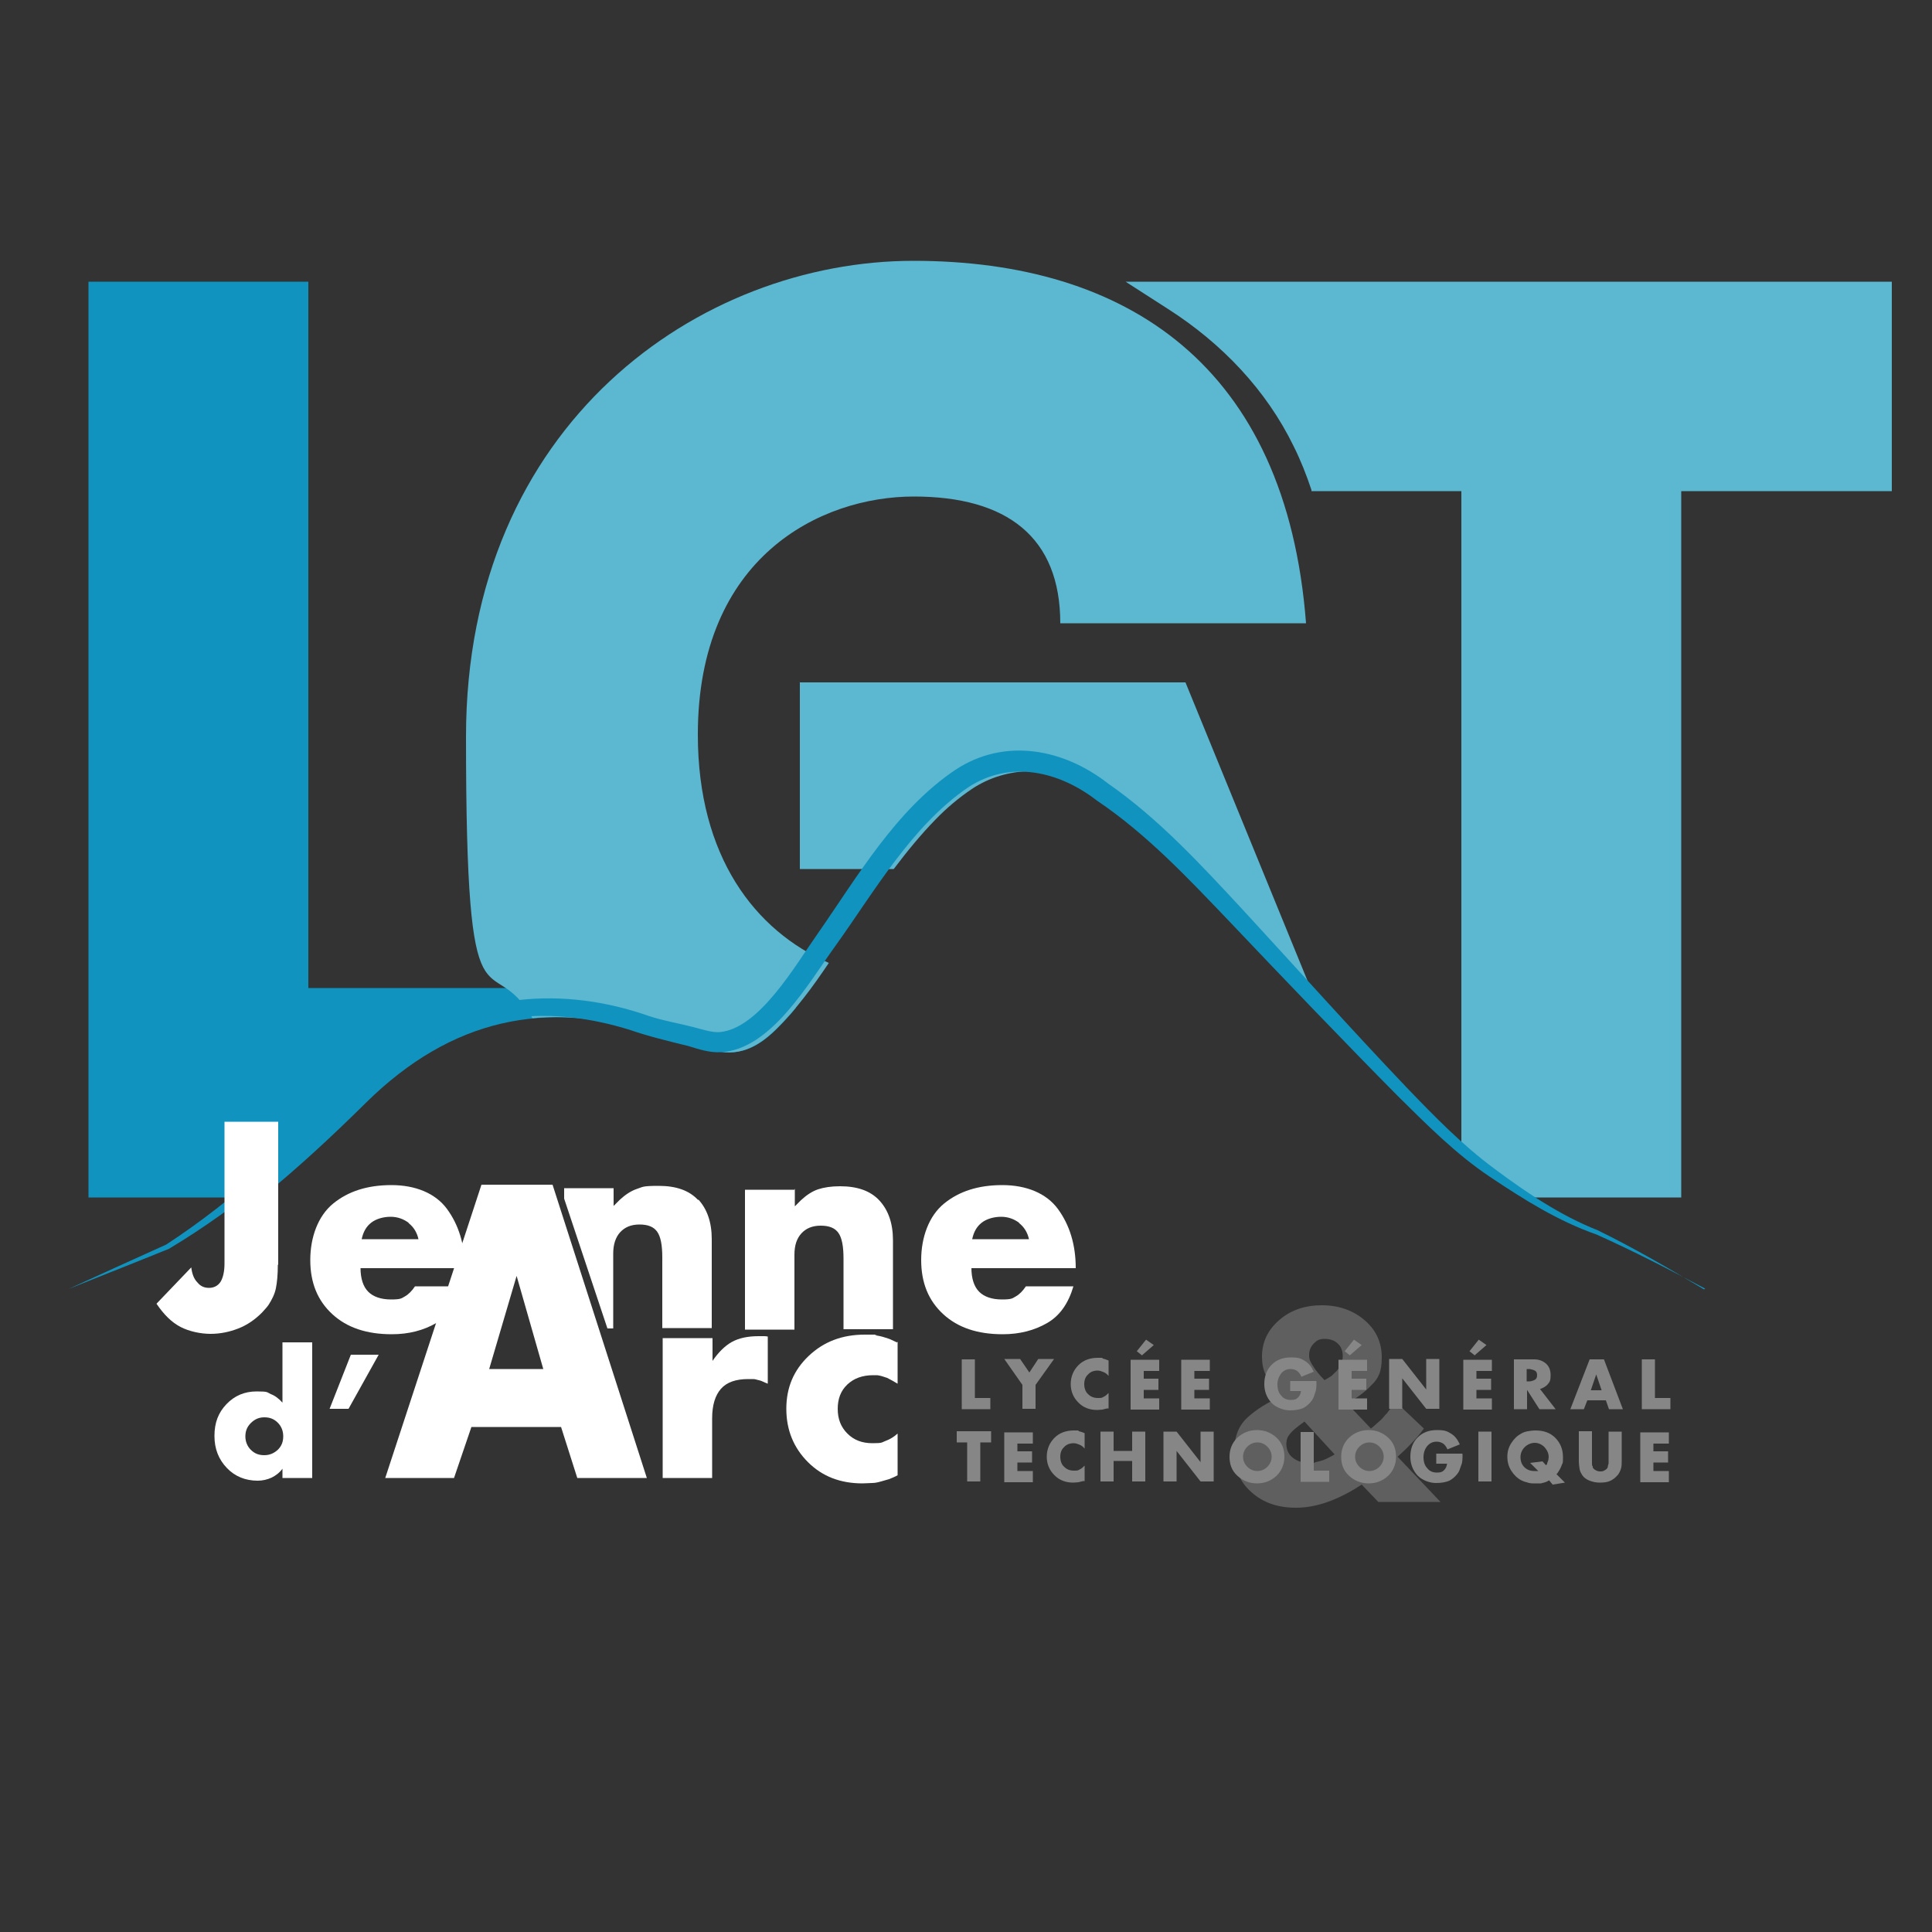<?xml version="1.0" encoding="UTF-8"?>
<svg id="Calque_1" xmlns="http://www.w3.org/2000/svg" version="1.1" xmlns:xlink="http://www.w3.org/1999/xlink" viewBox="0 0 500 500">
  <rect x="0" y="0" width="500" height="500" fill="#333333" stroke="none"/>
  <!-- Generator: Adobe Illustrator 29.3.1, SVG Export Plug-In . SVG Version: 2.1.0 Build 151)  -->
  <defs>
    <style>
      .st0 {
        fill: #1193bf;
      }

      .st1 {
        opacity: .3;
      }

      .st2 {
        fill: #fff;
      }

      .st3 {
        fill: #868686;
      }

      .st4 {
        fill: #5cb7d0;
      }

      .st5 {
        fill: #c6c6c6;
      }
    </style>
  </defs>
  <g>
    <path class="st0" d="M94.9,285.2c21.7-21.3,46.4-27.1,75.1-17.3,4.6,1.6,9.5,2.3,14.1,3.7,6.9,2.2,12.1-.6,16.8-5.2,1.8-1.8,3.5-3.6,5.1-5.6v-5.1h-126.2V72.9H22.9v237h44.8c9.5-7.7,18.5-16.1,27.2-24.7Z"/>
    <g>
      <path class="st4" d="M169.9,267.9c4.6,1.6,9.5,2.3,14.1,3.7,6.9,2.2,12.1-.6,16.8-5.2,5.3-5.2,9.6-11.1,13.7-17.2-19.1-8.3-33.9-27.5-33.9-59.1,0-46,31.8-61.6,55.9-61.6s37.9,10.5,37.9,32.8h63.6c-5.1-66.7-46.4-93.8-101.6-93.8s-115.8,42-115.8,123.2,6.1,53.5,17.2,72.8c10.1-1,20.8.5,32.1,4.3Z"/>
      <path class="st4" d="M207,176.5v48.4h24.3c3.4-4.5,6.9-8.8,10.8-12.8,2.9-3,6-5.6,9.4-7.9,9-6,20.8-6.1,30.1-.7,13.2,7.6,24,18.1,34.4,29.1,8.2,8.6,16.2,17.2,24.3,25.9l-33.5-81.9h-99.9Z"/>
    </g>
    <path class="st4" d="M291.3,72.9l11.2,7.2c13.7,8.8,25.2,20.8,32.3,35.4,1.8,3.6,3.3,7.4,4.6,11.3v.3h38.8v170.3c4.9,4.4,10.1,8.5,15.6,12.1.2.2.5.3.7.4h40.6V127.1h54.5v-54.2h-198.3Z"/>
    <path class="st0" d="M441.3,333.5c-9.2-4.9-18.5-9.7-28.1-14-10-3.5-18.9-9.1-27.7-15-8.8-5.9-16.3-13.5-23.7-20.8-12.7-12.8-31-31.9-43.6-45.2-10.8-11.3-21.4-22.6-34.3-31.3-9.8-7.6-22.5-10.6-33.4-3.4-14.5,9.9-24.2,26.9-34.3,41-6.9,9.5-16.6,26.8-29.6,27.5-2.9.2-5.9-.8-8.5-1.6-4.9-1.2-10.3-2.5-15.2-4.2-9.7-3-19.9-4.4-30-3.1-15.3,1.8-29,10-40,20.6-15.1,14.5-31.1,28.4-49.2,39.2-8.6,3.5-17.3,6.9-26,10.4,8.3-3.8,17.3-7.9,25.3-11.5,17.5-11.4,32.7-25.8,47.5-40.5,3.8-3.7,7.7-7.3,12.1-10.4,19.3-14.2,43.2-16.1,65.5-8.2,3.7,1.2,7.4,1.8,11.3,2.8,2,.5,4.9,1.5,6.9,1.3,10.2-.9,19.6-17.4,25.2-25.3,10.4-14.9,20.3-32.2,35.8-42.6,12.8-8.4,28-5.4,39.5,3.6,13.1,9.1,24,21,34.7,32.5,14.2,15.4,28.1,31,42.5,46.1,7.2,7.5,14.4,14.9,22.8,21.1,8.3,6.2,17.1,12.1,26.7,15.9,9.4,4.6,18.5,9.9,27.5,15.3h0Z"/>
  </g>
  <g>
    <path class="st2" d="M71.9,327.4c0,2.5-.2,4.5-.5,6-.3,1.5-1,2.9-1.9,4.3-.3.4-.5.7-.8,1-.3.3-.6.7-.9,1-1.8,1.8-3.8,3.2-6.1,4.1-2.3.9-4.7,1.4-7.2,1.4s-5.5-.6-7.8-1.8-4.3-3.2-6.2-6l9-9.4c.2,1.7.7,3,1.6,3.9.8,1,1.8,1.4,3,1.4s2.3-.5,3-1.6c.6-1,1-2.6,1-4.7v-3c0,0,0-33.7,0-33.7h13.9v36.9Z"/>
    <path class="st2" d="M93.3,328.1c0,2.8.7,4.9,2,6.2,1.3,1.3,3.3,2,5.9,2s2.7-.3,3.6-.8c.9-.5,1.8-1.4,2.6-2.6h12.3c-1.3,4.4-3.5,7.6-6.8,9.5-3.3,1.9-7.1,2.9-11.5,2.9-6.5,0-11.6-1.7-15.4-5.2-3.8-3.5-5.7-8.1-5.7-14s2-11.4,5.9-14.6c3.9-3.2,8.9-4.8,15.1-4.8s11.4,2.1,14.4,6.2c3,4.1,4.6,9.2,4.6,15.3h-27ZM105.8,316.5c-1.3-1-2.9-1.6-4.7-1.6s-3.7.5-5,1.5c-1.3,1-2.1,2.4-2.5,4.3h14.7c-.4-1.8-1.3-3.2-2.6-4.2Z"/>
    <path class="st2" d="M180.7,310.6c-2.3-2.5-5.7-3.7-10.2-3.7s-4.1.3-5.7.8c-1.5.5-3,1.5-4.4,2.8-.3.3-.5.5-.8.8-.3.3-.6.6-.8.8v-4.6h-12.8v2.7l11.2,33.6h1.5v-19.4c0-2.3.6-4.2,1.8-5.5,1.2-1.3,2.8-2,5-2s3.7.6,4.6,1.9,1.3,3.5,1.3,6.6v18.3h12.8v-23c0-4.4-1.2-7.8-3.5-10.3Z"/>
    <path class="st2" d="M205.7,307.6v4.6c.3-.3.5-.5.8-.8.3-.3.6-.6.8-.8,1.4-1.3,2.9-2.3,4.4-2.8,1.5-.5,3.4-.8,5.7-.8,4.5,0,7.9,1.2,10.2,3.7s3.5,5.9,3.5,10.3v23h-12.8v-18.3c0-3.1-.4-5.3-1.3-6.6-.9-1.3-2.4-1.9-4.6-1.9s-3.8.7-5,2c-1.2,1.3-1.8,3.1-1.8,5.5v19.4h-12.8v-36.2h12.8Z"/>
    <path class="st2" d="M251.4,328.1c0,2.8.7,4.9,2,6.2,1.3,1.3,3.3,2,5.9,2s2.7-.3,3.6-.8c.9-.5,1.8-1.4,2.6-2.6h12.3c-1.3,4.4-3.5,7.6-6.8,9.5-3.3,1.9-7.1,2.9-11.5,2.9-6.5,0-11.6-1.7-15.4-5.2-3.8-3.5-5.7-8.1-5.7-14s2-11.4,5.9-14.6c3.9-3.2,8.9-4.8,15.1-4.8s11.4,2.1,14.4,6.2c3,4.1,4.6,9.2,4.6,15.3h-27ZM263.8,316.5c-1.3-1-2.9-1.6-4.7-1.6s-3.7.5-5,1.5c-1.3,1-2.1,2.4-2.5,4.3h14.7c-.4-1.8-1.3-3.2-2.6-4.2Z"/>
    <path class="st2" d="M80.8,347.4v35.1h-7.7v-2.4c-.8,1.1-1.8,1.8-2.8,2.3-1.1.5-2.3.8-3.6.8-3.2,0-5.9-1.1-8-3.3-2.1-2.2-3.2-4.9-3.2-8.3s1-6,3.1-8.2c2.1-2.2,4.7-3.3,7.8-3.3s2.6.2,3.7.7c1.1.4,2.1,1.2,3,2.2v-15.6h7.7ZM63.5,371.7c0,1.4.5,2.6,1.4,3.5,1,1,2.1,1.4,3.5,1.4s2.5-.5,3.5-1.4c1-1,1.4-2.1,1.4-3.5s-.5-2.6-1.4-3.5c-1-1-2.1-1.4-3.5-1.4s-2.5.5-3.5,1.5c-1,1-1.4,2.1-1.4,3.5h0Z"/>
    <path class="st2" d="M98,350.6l-7.8,14h-4.9l5.5-14h7.2Z"/>
    <path class="st2" d="M143,306.6h-18.4l-24.9,75.9h17.8l4.5-13.2h23.2l4.2,13.2h18l-24.4-75.9ZM126.6,354.3l7.1-24.1,6.9,24.1h-14Z"/>
    <path class="st2" d="M184.4,346.3v5.9c1.5-2.2,3.2-3.9,5-4.9,1.8-1,4.1-1.5,6.9-1.5h.6c.3,0,.5,0,.8,0,.3,0,.6,0,1,.1v12.2c-.5-.2-1-.4-1.4-.6-.4-.2-.9-.3-1.3-.4-.3-.1-.7-.2-1.1-.2-.4,0-.8,0-1.3,0-3.1,0-5.5.8-7,2.5-1.5,1.7-2.3,4.2-2.3,7.7v15.4h-12.8v-36.2h12.8Z"/>
    <path class="st2" d="M232.3,347.1v11c-1-.6-1.9-1.1-2.7-1.5-.9-.3-1.7-.6-2.6-.7-.2,0-.3,0-.5,0h-.5c-2.8,0-5,.8-6.7,2.4-1.7,1.6-2.5,3.7-2.5,6.3s.8,4.7,2.5,6.4c1.7,1.7,3.8,2.5,6.5,2.5s2.3-.2,3.4-.6c1.1-.4,2.1-1,3.1-1.9v10.8c-.7.4-1.5.7-2.2,1-.7.2-1.4.4-2.1.6-.7.2-1.5.4-2.3.4s-1.6.1-2.5.1c-5.7,0-10.4-1.8-14.1-5.5s-5.6-8.3-5.6-13.8,1.9-10,5.8-13.7c3.9-3.7,8.7-5.5,14.5-5.5s1.9,0,2.8.2c.9.1,1.7.3,2.6.6.5.2,1.1.3,1.6.6.5.2,1,.5,1.6.7h0Z"/>
  </g>
  <g>
    <g class="st1">
      <path class="st5" d="M348.6,363.2l6.2,6.5c.9-.7,1.6-1.4,2.2-1.9.6-.5,1.1-1.1,1.5-1.6.1-.1.3-.3.4-.4.1-.1.2-.3.3-.4.3-.4.6-.8.9-1.2.3-.4.7-.9,1.1-1.4l7.3,6.9c-1,1.4-2.1,2.7-3.2,3.8-1.1,1.2-2.3,2.3-3.6,3.5l11.1,11.7h-16.1l-4.3-4.5c-3,2-6,3.5-8.8,4.5-2.8,1-5.6,1.5-8.2,1.5-4.7,0-8.5-1.3-11.5-4-3-2.6-4.5-6.1-4.5-10.3s1.2-7,3.5-9.1c2.3-2.1,5.1-3.8,8.4-5.3-.2-.2-.4-.5-.6-.7-.2-.2-.4-.5-.6-.7-1-1.3-1.8-2.7-2.5-4.2-.7-1.4-1-3.1-1-4.8,0-3.8,1.5-6.9,4.5-9.5,3-2.6,6.7-3.8,11-3.8s8.1,1.3,11.1,3.9c3,2.6,4.4,5.8,4.4,9.6s-.9,5.5-2.8,7.3c-1.8,1.9-4,3.4-6.4,4.7h0ZM335,369.9c-.7.6-1.2,1.2-1.6,1.8-.2.3-.3.7-.4,1,0,.3-.1.6-.1.9,0,1.5.5,2.7,1.6,3.6,1.1.9,2.5,1.4,4.3,1.4s1.1,0,1.7-.2c.6-.1,1.2-.3,1.9-.5.5-.2,1-.4,1.5-.7.5-.2,1-.5,1.5-.8l-7.8-8.5c-1,.7-1.9,1.4-2.6,2ZM342.9,357.1c.4-.2.9-.5,1.2-.7.4-.2.7-.5,1-.8.8-.7,1.4-1.4,1.8-2.2.4-.7.6-1.5.6-2.4,0-1.4-.4-2.5-1.3-3.3-.8-.8-2-1.2-3.4-1.2s-2,.4-2.8,1.2c-.8.8-1.2,1.8-1.2,3s.3,1.7,1,2.8c.6,1,1.6,2.3,3,3.7h0Z"/>
    </g>
    <g>
      <path class="st3" d="M252.3,361.8h4v2.9h-7.4v-12.9h3.4v10.1Z"/>
      <path class="st3" d="M260,351.7h4l2.4,3.5,2.3-3.5h4.1l-4.8,6.7v6.2h-3.4v-6.2l-4.7-6.7Z"/>
      <path class="st3" d="M286.9,352.1v4c-.4-.5-.8-.8-1.3-1-.5-.2-1-.4-1.5-.4-1,0-1.9.3-2.5,1-.7.6-1,1.5-1,2.5s.3,2,1,2.6c.7.7,1.5,1,2.6,1s1-.1,1.4-.3c.5-.2.9-.6,1.3-1v4c0,0-.2,0-.2,0,0,0-.2,0-.2,0-.4.1-.8.2-1.2.3-.4,0-.8.1-1.3.1-2,0-3.6-.6-4.9-1.9-1.3-1.3-2-2.9-2-4.8s.7-3.6,2-4.9c1.3-1.3,3-1.9,5-1.9s.9,0,1.3.2c.5.1,1,.3,1.5.5h0Z"/>
      <path class="st3" d="M296,354.6v2.2h3.8v2.9h-3.8v2.2h4v2.9h-7.4v-12.9h7.4v2.9h-4ZM295.6,350.8l-1.4-1.1,2.4-3,2,1.4-3,2.6Z"/>
      <path class="st3" d="M309.1,354.6v2.2h3.8v2.9h-3.8v2.2h4v2.9h-7.4v-12.9h7.4v2.9h-4Z"/>
      <path class="st3" d="M340.7,357.5c0,1.2,0,2.1-.3,2.8-.2.7-.4,1.4-.8,2,0,0,0,0,0,0,0,0,0,0,0,0-.6.9-1.4,1.6-2.3,2.1-.9.4-2.1.6-3.5.6s-3.4-.6-4.7-1.9c-1.2-1.3-1.9-2.9-1.9-4.9s.6-3.7,1.9-5c1.3-1.3,2.9-1.9,5-1.9s2.6.3,3.6.9c1,.6,1.7,1.5,2.3,2.8l-3.2,1.3c-.3-.7-.7-1.2-1.1-1.5-.5-.3-1-.5-1.7-.5-1,0-1.8.4-2.4,1.1-.6.8-1,1.7-1,2.9s.3,2.2,1,2.9c.6.8,1.5,1.1,2.5,1.1s1.4-.2,1.8-.6.7-.9.8-1.7h-2.8v-2.6h6.7Z"/>
      <path class="st3" d="M349.8,354.6v2.2h3.8v2.9h-3.8v2.2h4v2.9h-7.4v-12.9h7.4v2.9h-4ZM349.4,350.8l-1.4-1.1,2.4-3,2,1.4-3,2.6Z"/>
      <path class="st3" d="M359.5,351.7h3.4l6.2,7.9v-7.9h3.4v12.9h-3.4l-6.2-7.9v7.9h-3.4v-12.9Z"/>
      <path class="st3" d="M382.1,354.6v2.2h3.8v2.9h-3.8v2.2h4v2.9h-7.4v-12.9h7.4v2.9h-4ZM381.7,350.8l-1.4-1.1,2.4-3,2,1.4-3,2.6Z"/>
      <path class="st3" d="M398.5,359.4l4.1,5.3h-4.2l-3.2-5v5h-3.4v-12.9h5.2c1.3,0,2.3.4,3.1,1.1.8.7,1.2,1.7,1.2,3s-.2,1.7-.7,2.3c-.5.6-1.2,1-2.1,1.3h0ZM395.5,357.5c.1,0,.2,0,.3,0,.5,0,1-.2,1.4-.4.4-.2.6-.6.6-1.2s-.2-1-.6-1.2c-.4-.2-.8-.3-1.3-.4-.1,0-.3,0-.4,0-.1,0-.3,0-.4,0v3.2c.1,0,.2,0,.3,0Z"/>
      <path class="st3" d="M410.8,362.4l-.9,2.3h-3.5l5-12.9h3.7l4.9,12.9h-3.6l-.8-2.3h-4.6ZM413.1,355.7l-1.4,4.1h2.8l-1.4-4.1Z"/>
      <path class="st3" d="M428.3,361.8h4v2.9h-7.4v-12.9h3.4v10.1Z"/>
    </g>
    <g>
      <path class="st3" d="M253.7,383.4h-3.4v-10.1h-2.7v-2.9h8.9v2.9h-2.8v10.1Z"/>
      <path class="st3" d="M263.3,373.4v2.2h3.8v2.9h-3.8v2.2h4v2.9h-7.4v-12.9h7.4v2.9h-4Z"/>
      <path class="st3" d="M280.7,370.9v4c-.4-.5-.8-.8-1.3-1-.5-.2-1-.4-1.5-.4-1,0-1.9.3-2.5,1-.7.6-1,1.5-1,2.5s.3,2,1,2.6c.7.7,1.5,1,2.6,1s1-.1,1.4-.3c.5-.2.9-.6,1.3-1v4c0,0-.2,0-.2,0,0,0-.2,0-.2,0-.4.1-.8.2-1.2.3-.4,0-.8.1-1.3.1-2,0-3.6-.6-4.9-1.9-1.3-1.3-2-2.9-2-4.8s.7-3.6,2-4.9c1.3-1.3,3-1.9,5-1.9s.9,0,1.3.2c.5.1,1,.3,1.5.5h0Z"/>
      <path class="st3" d="M293,375.5v-5h3.4v12.9h-3.4v-5.3h-4.8v5.3h-3.4v-12.9h3.4v5h4.8Z"/>
      <path class="st3" d="M301.1,370.5h3.4l6.2,7.9v-7.9h3.4v12.9h-3.4l-6.2-7.9v7.9h-3.4v-12.9Z"/>
      <path class="st3" d="M318.2,377c0-2,.7-3.6,2-4.9,1.4-1.3,3.1-2,5.1-2s3.7.7,5.1,2c1.4,1.3,2,3,2,4.9s-.7,3.6-2,4.9c-1.4,1.3-3.1,2-5.1,2s-3.7-.7-5.1-2c-1.4-1.3-2-2.9-2-4.9h0ZM321.7,377c0,1,.4,1.9,1.1,2.6.7.7,1.6,1.1,2.6,1.1s1.9-.4,2.6-1.1,1.1-1.6,1.1-2.6-.4-1.9-1.1-2.6c-.7-.7-1.6-1.1-2.6-1.1s-1.9.4-2.6,1.1c-.7.7-1.1,1.6-1.1,2.6h0Z"/>
      <path class="st3" d="M340,380.6h4v2.9h-7.4v-12.9h3.4v10.1Z"/>
      <path class="st3" d="M347.1,377c0-2,.7-3.6,2-4.9,1.4-1.3,3.1-2,5.1-2s3.7.7,5.1,2c1.4,1.3,2,3,2,4.9s-.7,3.6-2,4.9c-1.4,1.3-3.1,2-5.1,2s-3.7-.7-5.1-2c-1.4-1.3-2-2.9-2-4.9h0ZM350.7,377c0,1,.4,1.9,1.1,2.6s1.6,1.1,2.6,1.1,1.9-.4,2.6-1.1c.7-.7,1.1-1.6,1.1-2.6s-.4-1.9-1.1-2.6c-.7-.7-1.6-1.1-2.6-1.1s-1.9.4-2.6,1.1c-.7.7-1.1,1.6-1.1,2.6h0Z"/>
      <path class="st3" d="M378.5,376.3c0,1.2,0,2.1-.3,2.8s-.4,1.4-.8,2c0,0,0,0,0,0,0,0,0,0,0,0-.6.9-1.4,1.6-2.3,2.1-.9.4-2.1.6-3.5.6s-3.4-.6-4.7-1.9c-1.2-1.3-1.9-2.9-1.9-4.9s.6-3.7,1.9-5,2.9-1.9,5-1.9,2.6.3,3.6.9c1,.6,1.7,1.5,2.3,2.8l-3.2,1.3c-.3-.7-.7-1.2-1.1-1.5-.5-.3-1-.5-1.7-.5-1,0-1.8.4-2.4,1.1s-1,1.7-1,2.9.3,2.2,1,2.9c.6.8,1.5,1.1,2.5,1.1s1.4-.2,1.8-.6.7-.9.8-1.7h-2.8v-2.6h6.7Z"/>
      <path class="st3" d="M386,383.4h-3.4v-12.9h3.4v12.9Z"/>
      <path class="st3" d="M401.9,384.3l-1-1.2c-.2.1-.3.2-.5.3s-.3.1-.5.2c-.4.1-.7.2-1.1.3-.4,0-.8,0-1.3,0s-.3,0-.4,0c-.1,0-.2,0-.4,0-.5,0-1.1-.1-1.6-.3-.5-.1-1-.3-1.4-.5-1.1-.6-1.9-1.4-2.6-2.5-.7-1.1-1-2.3-1-3.6s.3-2.4,1-3.5,1.5-1.9,2.6-2.5c.5-.3,1.1-.5,1.7-.6.6-.1,1.3-.2,2-.2,2.1,0,3.8.6,5.1,1.9,1.3,1.3,2,3,2,5s-.1,1.4-.3,2c-.2.6-.5,1.2-.9,1.8l-.2.3c0,.1-.2.2-.3.3l2.2,2.2-3.1.5ZM400.3,379s0,0,.1-.1c0,0,0-.1,0-.2.1-.3.2-.5.3-.8,0-.3.1-.5.1-.8,0-1-.4-1.8-1.1-2.6-.7-.7-1.6-1.1-2.5-1.1s-1.9.4-2.6,1.1c-.7.7-1.1,1.6-1.1,2.6s.3,1.9,1,2.6c.7.7,1.6,1,2.6,1s.2,0,.2,0c0,0,.1,0,.2,0,0,0,.2,0,.3,0,0,0,.2,0,.3,0l-2.1-2.1,3.2-.4.9,1Z"/>
      <path class="st3" d="M412,377.5c0,.6,0,1.1,0,1.3,0,.3,0,.5.2.7,0,0,0,0,0,.1,0,0,0,.1,0,.2.2.3.5.6.8.7.3.2.7.3,1.1.3s.8,0,1.2-.3c.4-.2.6-.4.8-.8,0,0,0,0,0-.1,0,0,0,0,0-.1,0-.2.1-.4.2-.7,0-.3,0-.7,0-1.3v-7h3.4v7.4c0,.9,0,1.6-.2,2.2s-.4,1.1-.8,1.6c0,0,0,0-.1.1,0,0,0,0-.1.1-.5.6-1.2,1.1-1.9,1.4s-1.6.4-2.6.4-1.8-.2-2.6-.5c-.8-.3-1.5-.8-1.9-1.4-.3-.5-.6-1-.7-1.6s-.2-1.4-.2-2.3v-7.5h3.4v7Z"/>
      <path class="st3" d="M427.9,373.4v2.2h3.8v2.9h-3.8v2.2h4v2.9h-7.4v-12.9h7.4v2.9h-4Z"/>
    </g>
  </g>
</svg>